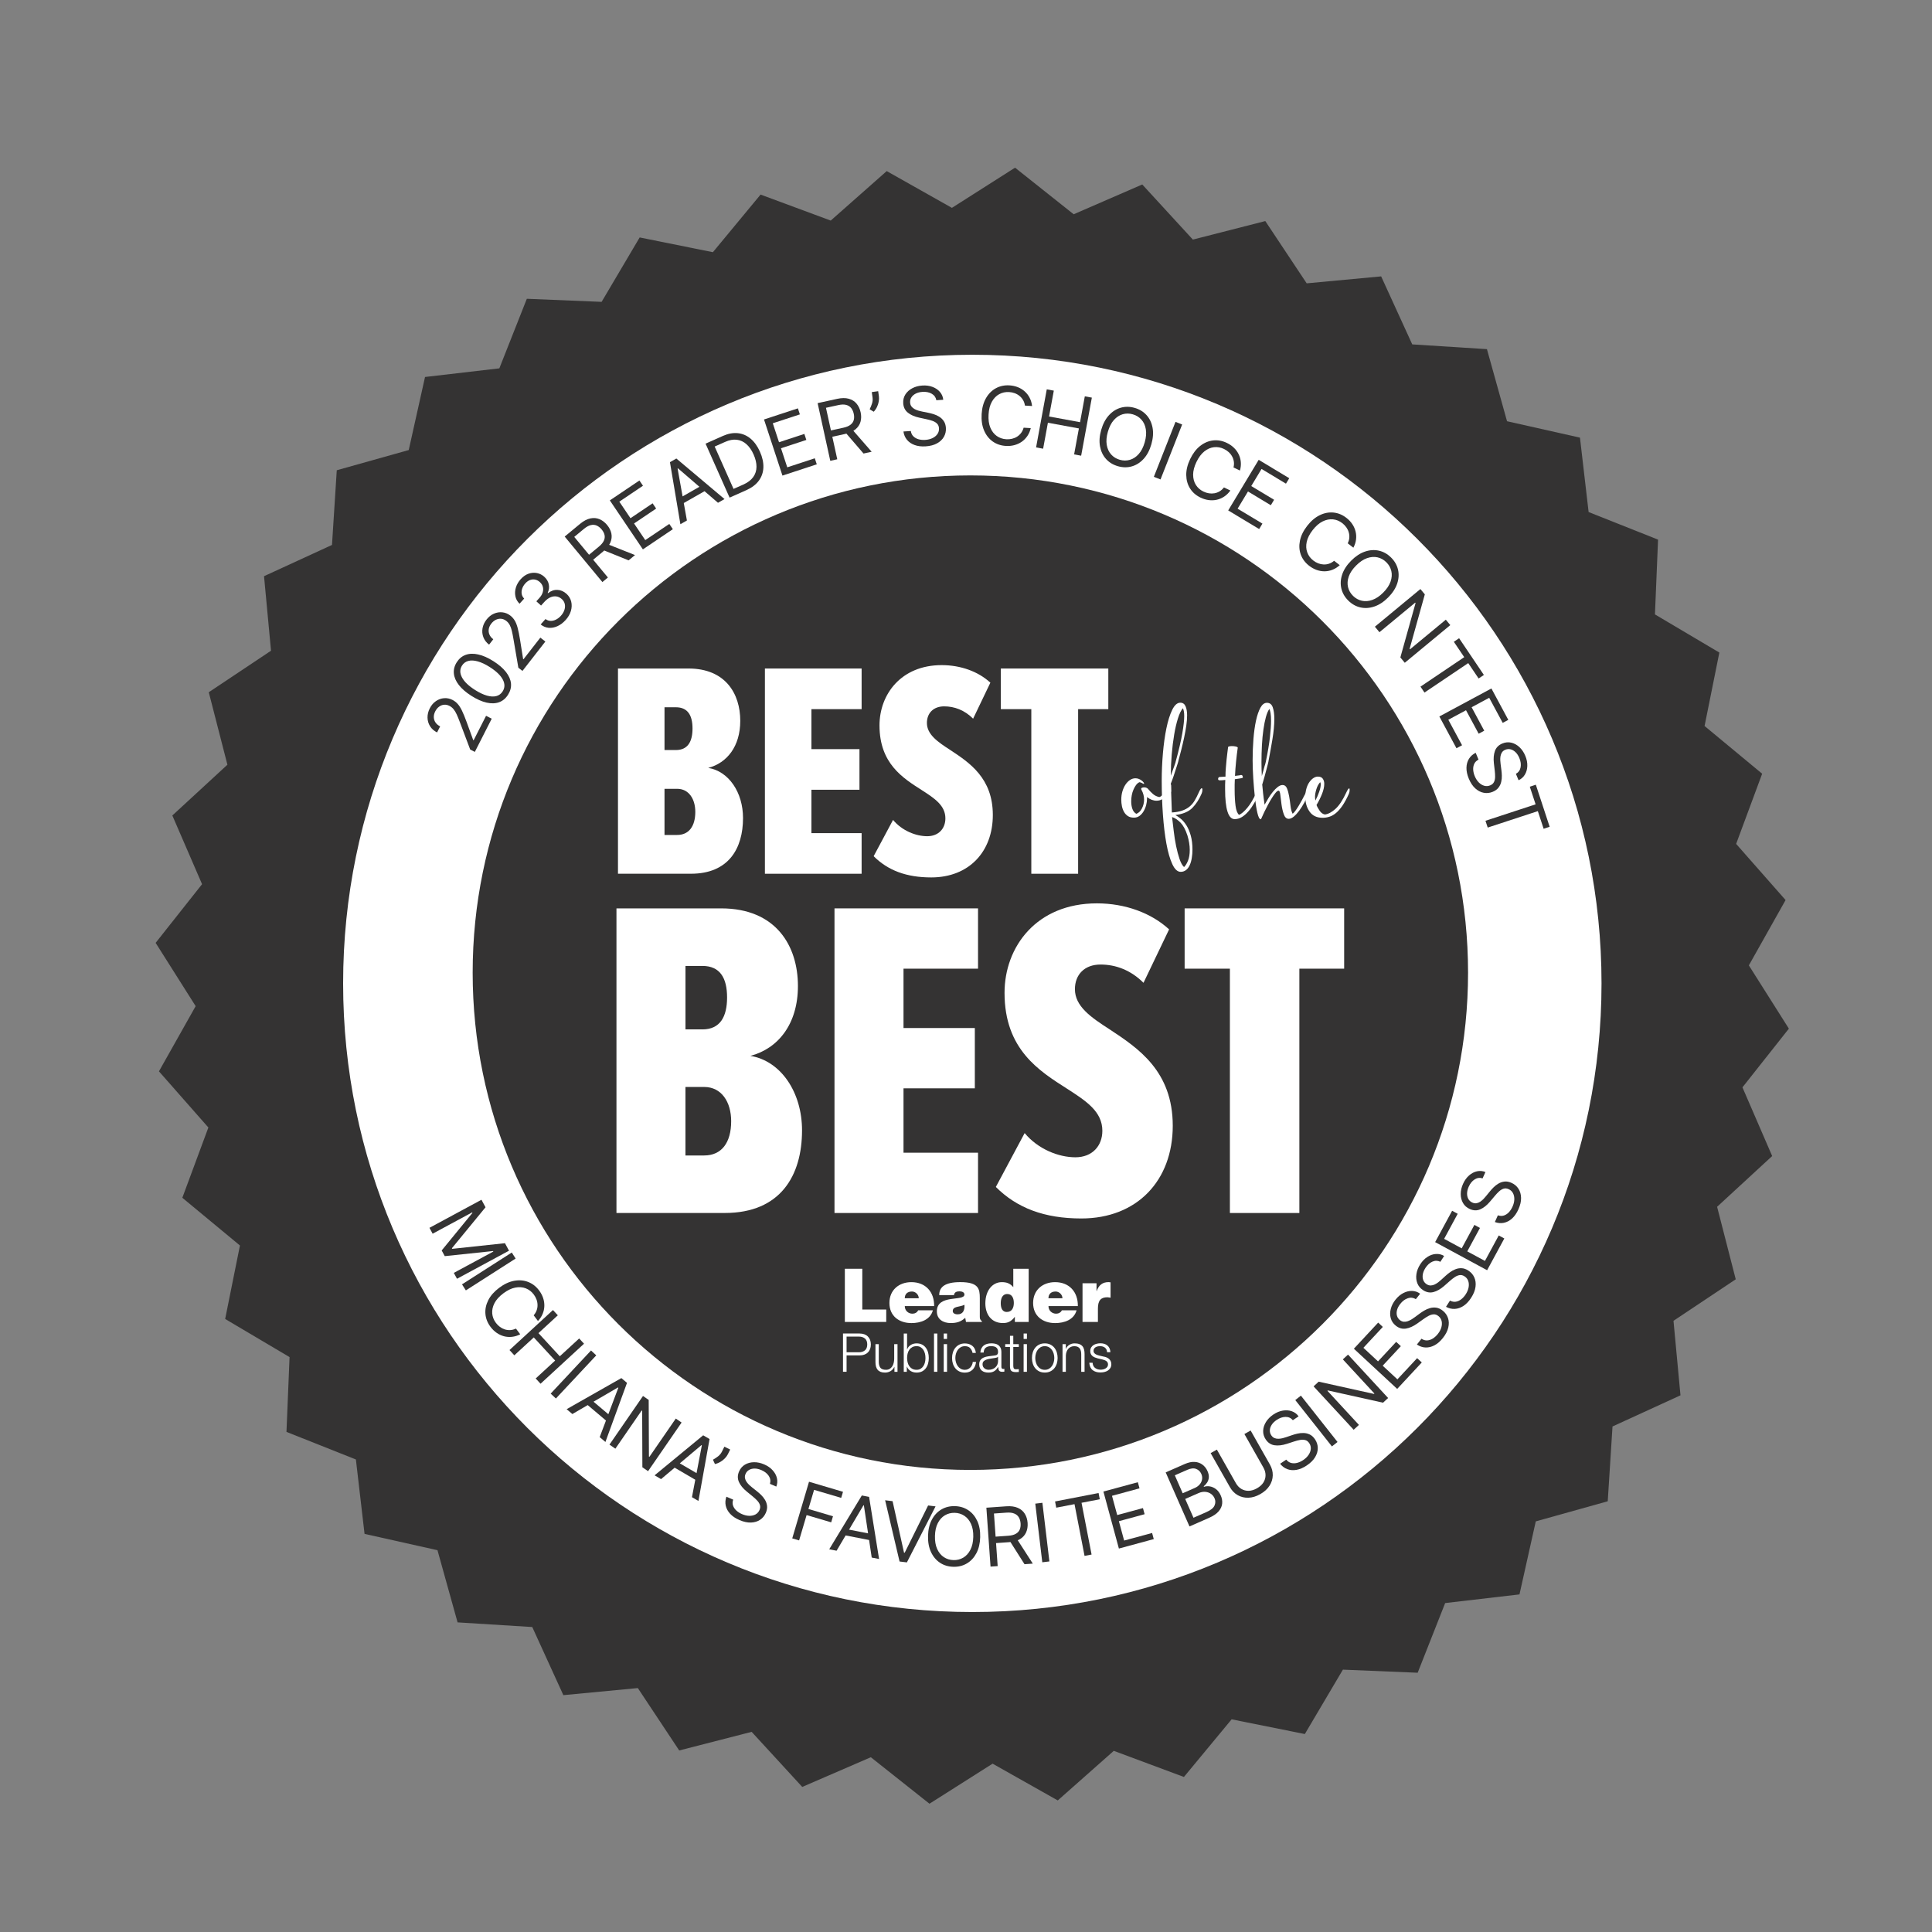 <svg width="177" height="177" viewBox="0 0 177 177" fill="none" xmlns="http://www.w3.org/2000/svg">
<rect x="0" y="0" width="177" height="177" fill="#808080" stroke="none"/>
<g clip-path="url(#clip0_1_18)">
<path d="M153.957 127.833L147.73 130.686L147.293 137.539L140.7 139.38L139.207 146.072L132.399 146.864L129.88 153.248L123.03 152.964L119.542 158.864L112.835 157.516L108.465 162.796L102.039 160.403L96.907 164.946L90.937 161.578L85.153 165.248L79.781 160.989L73.498 163.709L68.862 158.663L62.226 160.369L58.434 154.652L51.612 155.301L48.763 149.06L41.921 148.634L40.079 142.021L33.398 140.527L32.605 133.71L26.245 131.183L26.528 124.33L20.628 120.837L21.982 114.106L16.704 109.734L19.09 103.296L14.562 98.151L17.925 92.178L14.258 86.38L18.512 81.004L15.789 74.71L20.834 70.059L19.127 63.42L24.829 59.615L24.189 52.788L30.416 49.924L30.853 43.082L37.446 41.231L38.939 34.538L45.747 33.746L48.266 27.373L55.116 27.655L58.604 21.753L65.311 23.105L69.68 17.826L76.107 20.208L81.237 15.675L87.209 19.043L92.993 15.362L98.365 19.63L104.648 16.901L109.284 21.95L115.92 20.253L119.712 25.958L126.534 25.321L129.383 31.551L136.225 31.987L138.067 38.592L144.748 40.094L145.541 46.911L151.903 49.438L151.618 56.289L157.518 59.784L156.164 66.513L161.44 70.885L159.056 77.314L163.586 82.459L160.221 88.443L163.888 94.239L159.634 99.617L162.357 105.911L157.312 110.56L159.019 117.201L153.317 121.006L153.957 127.833Z" fill="#343333"/>
<mask id="mask0_1_18" style="mask-type:luminance" maskUnits="userSpaceOnUse" x="0" y="0" width="177" height="177">
<path d="M177 0H0V177H177V0Z" fill="white"/>
</mask>
<g mask="url(#mask0_1_18)">
<path d="M149.945 90.309C149.945 106.436 143.538 121.912 132.123 133.319C120.699 144.724 105.218 151.134 89.077 151.134C72.936 151.134 57.447 144.724 46.03 133.319C34.608 121.914 28.199 106.436 28.199 90.309C28.199 56.717 55.453 29.49 89.075 29.49C122.698 29.49 149.943 56.719 149.943 90.309" fill="#343333"/>
<path d="M89.079 147.686C120.915 147.686 146.723 121.901 146.723 90.093C146.723 58.286 120.915 32.501 89.079 32.501C57.243 32.501 31.435 58.286 31.435 90.093C31.435 121.901 57.243 147.686 89.079 147.686Z" fill="white"/>
<path d="M88.9 134.667C114.082 134.667 134.496 114.271 134.496 89.111C134.496 63.951 114.082 43.555 88.9 43.555C63.717 43.555 43.303 63.951 43.303 89.111C43.303 114.271 63.717 134.667 88.9 134.667Z" fill="#343333"/>
</g>
<path d="M43.502 68.885L43.077 68.669L42.143 66.191C42.034 65.901 41.935 65.657 41.845 65.459C41.755 65.261 41.657 65.099 41.553 64.973C41.448 64.844 41.322 64.743 41.174 64.668C41.005 64.582 40.837 64.548 40.671 64.566C40.506 64.583 40.355 64.644 40.216 64.75C40.077 64.855 39.964 64.995 39.875 65.169C39.781 65.355 39.737 65.536 39.743 65.713C39.749 65.888 39.802 66.048 39.9 66.193C39.999 66.336 40.141 66.454 40.324 66.548L40.042 67.103C39.759 66.96 39.544 66.769 39.396 66.53C39.249 66.291 39.173 66.029 39.167 65.744C39.163 65.457 39.232 65.173 39.375 64.892C39.519 64.609 39.706 64.389 39.937 64.232C40.167 64.074 40.415 63.985 40.681 63.964C40.947 63.943 41.204 63.995 41.452 64.121C41.63 64.212 41.787 64.332 41.924 64.483C42.06 64.631 42.192 64.836 42.32 65.098C42.446 65.358 42.588 65.702 42.744 66.129L43.353 67.802L43.391 67.821L44.531 65.579L45.05 65.842L43.502 68.885Z" fill="#343333"/>
<path d="M46.542 63.651C46.329 63.987 46.055 64.215 45.722 64.335C45.387 64.455 45.005 64.466 44.576 64.369C44.146 64.271 43.682 64.064 43.185 63.749C42.691 63.435 42.309 63.105 42.038 62.758C41.768 62.409 41.615 62.058 41.581 61.704C41.546 61.349 41.634 61.004 41.846 60.671C42.058 60.338 42.332 60.112 42.668 59.994C43.004 59.873 43.387 59.862 43.818 59.96C44.248 60.055 44.709 60.26 45.204 60.573C45.701 60.889 46.085 61.22 46.357 61.568C46.627 61.915 46.779 62.265 46.814 62.618C46.846 62.971 46.756 63.315 46.542 63.651ZM46.051 63.339C46.263 63.006 46.267 62.646 46.062 62.257C45.858 61.869 45.459 61.486 44.863 61.108C44.468 60.857 44.103 60.686 43.771 60.594C43.44 60.501 43.152 60.486 42.906 60.552C42.661 60.615 42.468 60.757 42.328 60.977C42.118 61.307 42.117 61.668 42.325 62.061C42.531 62.453 42.931 62.837 43.525 63.214C43.921 63.465 44.284 63.636 44.613 63.729C44.943 63.821 45.23 63.835 45.473 63.771C45.718 63.705 45.91 63.561 46.051 63.339Z" fill="#343333"/>
<path d="M47.865 61.466L47.489 61.174L47.043 58.564C46.991 58.258 46.94 57.999 46.89 57.788C46.839 57.576 46.774 57.399 46.696 57.255C46.617 57.109 46.513 56.986 46.382 56.884C46.231 56.767 46.073 56.702 45.907 56.689C45.742 56.674 45.581 56.706 45.425 56.783C45.269 56.86 45.131 56.976 45.011 57.13C44.883 57.294 44.805 57.464 44.778 57.639C44.751 57.812 44.772 57.978 44.841 58.139C44.911 58.299 45.027 58.442 45.19 58.568L44.807 59.06C44.556 58.866 44.381 58.637 44.282 58.374C44.183 58.112 44.158 57.84 44.207 57.559C44.257 57.277 44.379 57.011 44.573 56.763C44.768 56.513 44.993 56.332 45.25 56.221C45.506 56.11 45.767 56.069 46.031 56.099C46.296 56.129 46.539 56.229 46.759 56.4C46.916 56.523 47.047 56.671 47.153 56.844C47.259 57.016 47.349 57.242 47.424 57.524C47.499 57.803 47.573 58.168 47.645 58.617L47.925 60.374L47.958 60.4L49.504 58.416L49.963 58.773L47.865 61.466Z" fill="#343333"/>
<path d="M51.825 56.797C51.591 57.056 51.338 57.247 51.066 57.37C50.795 57.491 50.527 57.54 50.261 57.516C49.995 57.49 49.752 57.387 49.532 57.208L49.978 56.713C50.117 56.82 50.269 56.876 50.434 56.882C50.598 56.888 50.763 56.85 50.928 56.769C51.094 56.688 51.246 56.57 51.386 56.416C51.541 56.243 51.649 56.063 51.709 55.875C51.77 55.688 51.78 55.508 51.741 55.335C51.702 55.162 51.612 55.012 51.471 54.885C51.323 54.752 51.16 54.671 50.981 54.643C50.801 54.614 50.615 54.641 50.423 54.724C50.232 54.808 50.044 54.952 49.86 55.156L49.569 55.477L49.137 55.088L49.428 54.767C49.572 54.607 49.669 54.441 49.72 54.269C49.772 54.095 49.777 53.927 49.733 53.765C49.691 53.601 49.599 53.456 49.458 53.328C49.322 53.206 49.176 53.129 49.021 53.099C48.866 53.068 48.711 53.082 48.555 53.141C48.401 53.199 48.257 53.302 48.124 53.45C47.998 53.589 47.906 53.742 47.846 53.911C47.786 54.078 47.769 54.243 47.795 54.406C47.82 54.568 47.896 54.712 48.023 54.839L47.599 55.31C47.395 55.113 47.267 54.883 47.217 54.621C47.164 54.358 47.18 54.09 47.265 53.818C47.35 53.544 47.498 53.292 47.706 53.06C47.931 52.812 48.173 52.644 48.435 52.556C48.695 52.468 48.95 52.45 49.2 52.502C49.449 52.554 49.669 52.665 49.859 52.836C50.086 53.04 50.225 53.274 50.277 53.537C50.331 53.798 50.297 54.058 50.176 54.316L50.207 54.344C50.478 54.129 50.765 54.028 51.068 54.042C51.369 54.055 51.647 54.176 51.903 54.406C52.121 54.603 52.264 54.84 52.331 55.115C52.397 55.389 52.388 55.672 52.304 55.966C52.219 56.26 52.059 56.537 51.825 56.797Z" fill="#343333"/>
<path d="M55.188 53.325L51.734 49.158L53.143 47.992C53.469 47.723 53.782 47.557 54.084 47.495C54.384 47.432 54.664 47.455 54.924 47.565C55.184 47.674 55.416 47.852 55.62 48.097C55.823 48.343 55.953 48.602 56.01 48.875C56.067 49.148 56.037 49.425 55.919 49.705C55.8 49.984 55.579 50.258 55.256 50.525L54.115 51.468L53.738 51.013L54.862 50.083C55.084 49.898 55.237 49.718 55.319 49.54C55.402 49.361 55.424 49.187 55.386 49.017C55.349 48.845 55.261 48.675 55.123 48.508C54.984 48.342 54.832 48.222 54.666 48.149C54.5 48.075 54.321 48.062 54.127 48.107C53.933 48.152 53.723 48.267 53.498 48.453L52.61 49.188L55.693 52.907L55.188 53.325ZM55.599 49.829L58.177 50.852L57.591 51.337L55.029 50.301L55.599 49.829Z" fill="#343333"/>
<path d="M58.898 50.331L55.87 45.844L58.58 44.019L58.906 44.501L56.739 45.96L57.762 47.476L59.788 46.111L60.113 46.593L58.088 47.958L59.116 49.482L61.318 47.999L61.643 48.481L58.898 50.331Z" fill="#343333"/>
<path d="M62.931 47.685L62.334 48.026L61.377 42.342L61.965 42.007L66.376 45.721L65.779 46.062L62.114 42.907L62.078 42.928L62.931 47.685ZM62.103 45.724L64.51 44.352L64.799 44.857L62.392 46.229L62.103 45.724Z" fill="#343333"/>
<path d="M68.367 44.91L66.84 45.589L64.64 40.645L66.234 39.936C66.714 39.723 67.169 39.64 67.599 39.686C68.028 39.731 68.415 39.897 68.761 40.184C69.106 40.471 69.393 40.87 69.621 41.381C69.85 41.896 69.955 42.38 69.937 42.834C69.918 43.285 69.778 43.689 69.515 44.044C69.252 44.398 68.869 44.687 68.367 44.91ZM67.203 44.791L68.092 44.396C68.501 44.215 68.805 43.985 69.004 43.708C69.203 43.431 69.303 43.117 69.306 42.767C69.308 42.417 69.22 42.041 69.041 41.639C68.863 41.24 68.645 40.925 68.386 40.695C68.127 40.463 67.833 40.328 67.505 40.288C67.176 40.248 66.819 40.313 66.432 40.485L65.475 40.91L67.203 44.791Z" fill="#343333"/>
<path d="M71.684 43.571L69.994 38.43L73.099 37.411L73.281 37.964L70.799 38.778L71.37 40.515L73.691 39.753L73.872 40.305L71.551 41.067L72.125 42.814L74.647 41.986L74.829 42.539L71.684 43.571Z" fill="#343333"/>
<path d="M76.066 42.218L74.906 36.933L76.693 36.541C77.106 36.451 77.461 36.447 77.757 36.53C78.053 36.611 78.291 36.76 78.472 36.976C78.653 37.193 78.778 37.457 78.846 37.768C78.915 38.079 78.911 38.369 78.837 38.638C78.762 38.907 78.608 39.139 78.375 39.334C78.142 39.528 77.82 39.67 77.41 39.76L75.964 40.076L75.837 39.498L77.263 39.186C77.545 39.124 77.763 39.033 77.917 38.913C78.073 38.792 78.173 38.648 78.217 38.479C78.263 38.309 78.262 38.118 78.216 37.906C78.169 37.694 78.089 37.518 77.975 37.377C77.861 37.236 77.708 37.142 77.515 37.094C77.322 37.044 77.083 37.051 76.797 37.114L75.671 37.36L76.706 42.077L76.066 42.218ZM78.034 39.298L79.857 41.387L79.113 41.55L77.311 39.457L78.034 39.298Z" fill="#343333"/>
<path d="M80.454 35.838L80.521 36.309C80.541 36.452 80.536 36.608 80.507 36.778C80.479 36.946 80.426 37.112 80.348 37.278C80.271 37.442 80.171 37.589 80.047 37.721L79.674 37.496C79.761 37.323 79.833 37.147 79.89 36.966C79.948 36.784 79.963 36.596 79.936 36.402L79.868 35.921L80.454 35.838Z" fill="#343333"/>
<path d="M85.783 36.667C85.734 36.402 85.592 36.203 85.357 36.07C85.123 35.937 84.841 35.881 84.514 35.902C84.275 35.918 84.068 35.97 83.894 36.059C83.721 36.148 83.589 36.263 83.498 36.405C83.408 36.547 83.369 36.704 83.38 36.876C83.389 37.02 83.432 37.142 83.507 37.241C83.584 37.338 83.679 37.418 83.793 37.479C83.906 37.539 84.024 37.587 84.147 37.623C84.269 37.657 84.381 37.685 84.483 37.705L85.042 37.816C85.185 37.844 85.345 37.885 85.521 37.939C85.7 37.992 85.872 38.071 86.037 38.173C86.205 38.273 86.346 38.407 86.461 38.574C86.576 38.741 86.642 38.952 86.658 39.205C86.677 39.496 86.618 39.765 86.48 40.01C86.344 40.256 86.135 40.457 85.852 40.615C85.571 40.773 85.222 40.865 84.807 40.892C84.42 40.917 84.081 40.877 83.79 40.77C83.5 40.664 83.267 40.504 83.091 40.291C82.916 40.079 82.809 39.825 82.769 39.531L83.444 39.487C83.475 39.69 83.554 39.855 83.683 39.98C83.813 40.104 83.972 40.193 84.161 40.246C84.352 40.297 84.554 40.316 84.769 40.301C85.019 40.285 85.24 40.23 85.434 40.136C85.627 40.041 85.777 39.917 85.884 39.763C85.99 39.608 86.037 39.432 86.024 39.235C86.013 39.056 85.953 38.913 85.845 38.807C85.738 38.701 85.6 38.618 85.432 38.559C85.264 38.499 85.083 38.449 84.889 38.409L84.212 38.262C83.782 38.168 83.437 38.017 83.176 37.808C82.915 37.599 82.772 37.313 82.749 36.949C82.729 36.647 82.794 36.378 82.943 36.142C83.093 35.904 83.303 35.714 83.573 35.572C83.845 35.427 84.153 35.343 84.498 35.321C84.846 35.298 85.16 35.34 85.439 35.448C85.718 35.553 85.943 35.708 86.115 35.912C86.29 36.116 86.39 36.354 86.416 36.626L85.783 36.667Z" fill="#343333"/>
<path d="M94.554 37.197L93.9 37.158C93.872 36.967 93.814 36.798 93.726 36.65C93.639 36.502 93.53 36.375 93.399 36.27C93.269 36.164 93.123 36.081 92.961 36.022C92.798 35.963 92.627 35.928 92.448 35.918C92.12 35.898 91.819 35.963 91.543 36.113C91.27 36.262 91.045 36.493 90.869 36.806C90.695 37.118 90.594 37.508 90.567 37.976C90.539 38.444 90.593 38.843 90.728 39.174C90.866 39.505 91.062 39.761 91.316 39.942C91.572 40.123 91.863 40.223 92.191 40.242C92.37 40.253 92.544 40.239 92.712 40.199C92.881 40.16 93.035 40.096 93.177 40.007C93.32 39.917 93.443 39.803 93.547 39.667C93.652 39.528 93.73 39.367 93.779 39.183L94.434 39.222C94.368 39.495 94.264 39.737 94.121 39.947C93.977 40.157 93.805 40.333 93.602 40.474C93.399 40.614 93.175 40.716 92.929 40.781C92.685 40.846 92.427 40.87 92.154 40.854C91.693 40.827 91.29 40.69 90.944 40.444C90.599 40.197 90.335 39.861 90.154 39.434C89.973 39.006 89.899 38.508 89.933 37.938C89.967 37.369 90.099 36.883 90.33 36.48C90.56 36.077 90.862 35.774 91.234 35.57C91.606 35.367 92.023 35.278 92.484 35.306C92.757 35.322 93.01 35.377 93.245 35.47C93.481 35.563 93.692 35.692 93.876 35.857C94.061 36.02 94.212 36.214 94.329 36.44C94.447 36.663 94.522 36.916 94.554 37.197Z" fill="#343333"/>
<path d="M94.921 40.99L95.9 35.669L96.545 35.788L96.109 38.157L98.949 38.679L99.385 36.309L100.03 36.428L99.05 41.749L98.405 41.63L98.843 39.251L96.004 38.729L95.566 41.109L94.921 40.99Z" fill="#343333"/>
<path d="M105.483 40.697C105.326 41.246 105.091 41.692 104.778 42.035C104.465 42.378 104.105 42.608 103.697 42.726C103.29 42.844 102.864 42.839 102.42 42.712C101.976 42.585 101.612 42.364 101.328 42.048C101.044 41.733 100.861 41.347 100.777 40.891C100.693 40.434 100.73 39.932 100.887 39.383C101.044 38.835 101.279 38.389 101.592 38.046C101.904 37.703 102.265 37.473 102.672 37.355C103.08 37.237 103.506 37.241 103.95 37.368C104.394 37.495 104.758 37.717 105.042 38.032C105.325 38.348 105.509 38.734 105.593 39.19C105.677 39.646 105.64 40.149 105.483 40.697ZM104.873 40.523C105.002 40.072 105.035 39.671 104.973 39.318C104.913 38.965 104.778 38.673 104.567 38.441C104.359 38.209 104.097 38.048 103.781 37.958C103.466 37.867 103.158 37.865 102.856 37.951C102.557 38.038 102.287 38.215 102.047 38.481C101.809 38.748 101.626 39.107 101.497 39.558C101.368 40.008 101.334 40.41 101.394 40.762C101.456 41.115 101.591 41.407 101.8 41.639C102.01 41.872 102.273 42.033 102.588 42.123C102.904 42.213 103.211 42.215 103.511 42.129C103.812 42.042 104.082 41.866 104.32 41.599C104.56 41.332 104.744 40.973 104.873 40.523Z" fill="#343333"/>
<path d="M108.303 38.889L106.32 43.924L105.71 43.684L107.693 38.65L108.303 38.889Z" fill="#343333"/>
<path d="M113.598 43.108L113.007 42.825C113.053 42.639 113.064 42.46 113.038 42.29C113.014 42.12 112.961 41.962 112.878 41.815C112.799 41.667 112.695 41.536 112.566 41.42C112.438 41.304 112.293 41.207 112.131 41.13C111.835 40.988 111.532 40.935 111.22 40.969C110.91 41.004 110.614 41.133 110.334 41.356C110.054 41.58 109.814 41.904 109.611 42.326C109.409 42.749 109.308 43.139 109.308 43.496C109.311 43.855 109.395 44.166 109.562 44.429C109.731 44.693 109.963 44.896 110.259 45.037C110.421 45.115 110.587 45.167 110.758 45.194C110.929 45.221 111.096 45.22 111.261 45.191C111.427 45.162 111.584 45.103 111.732 45.016C111.882 44.927 112.014 44.807 112.13 44.656L112.722 44.938C112.558 45.166 112.37 45.351 112.158 45.492C111.946 45.632 111.719 45.73 111.478 45.785C111.237 45.837 110.991 45.848 110.739 45.815C110.489 45.783 110.24 45.708 109.994 45.59C109.577 45.391 109.255 45.112 109.028 44.754C108.802 44.395 108.685 43.984 108.678 43.52C108.672 43.056 108.792 42.567 109.039 42.052C109.285 41.538 109.591 41.137 109.957 40.851C110.323 40.565 110.717 40.398 111.138 40.35C111.56 40.302 111.979 40.377 112.396 40.577C112.642 40.694 112.857 40.841 113.038 41.016C113.222 41.191 113.368 41.39 113.477 41.612C113.586 41.832 113.653 42.069 113.676 42.322C113.7 42.574 113.674 42.836 113.598 43.108Z" fill="#343333"/>
<path d="M112.522 46.763L115.315 42.127L118.115 43.812L117.814 44.31L115.576 42.963L114.633 44.529L116.726 45.788L116.426 46.286L114.333 45.027L113.383 46.603L115.658 47.971L115.358 48.469L112.522 46.763Z" fill="#343333"/>
<path d="M123.989 50.177L123.472 49.775C123.557 49.602 123.606 49.43 123.617 49.258C123.629 49.087 123.611 48.921 123.562 48.76C123.516 48.599 123.442 48.448 123.342 48.308C123.241 48.167 123.12 48.041 122.978 47.931C122.72 47.73 122.434 47.613 122.123 47.58C121.812 47.549 121.496 47.612 121.174 47.77C120.853 47.929 120.549 48.193 120.261 48.563C119.973 48.933 119.791 49.292 119.715 49.642C119.641 49.992 119.657 50.314 119.764 50.607C119.872 50.901 120.056 51.149 120.315 51.35C120.456 51.46 120.608 51.547 120.769 51.61C120.93 51.672 121.094 51.707 121.261 51.714C121.43 51.721 121.596 51.697 121.759 51.643C121.924 51.588 122.079 51.499 122.225 51.376L122.742 51.778C122.533 51.966 122.31 52.106 122.073 52.199C121.836 52.291 121.593 52.338 121.346 52.34C121.1 52.34 120.857 52.298 120.618 52.212C120.38 52.127 120.153 52.001 119.938 51.834C119.573 51.55 119.319 51.209 119.173 50.81C119.028 50.412 119.002 49.985 119.095 49.531C119.188 49.076 119.41 48.624 119.76 48.173C120.111 47.723 120.496 47.397 120.914 47.196C121.332 46.995 121.753 46.915 122.175 46.958C122.597 47.001 122.991 47.164 123.355 47.448C123.571 47.615 123.749 47.804 123.889 48.014C124.031 48.224 124.131 48.45 124.19 48.69C124.25 48.928 124.264 49.174 124.233 49.426C124.203 49.677 124.122 49.927 123.989 50.177Z" fill="#343333"/>
<path d="M127.179 54.732C126.777 55.137 126.356 55.414 125.916 55.564C125.477 55.714 125.05 55.742 124.636 55.649C124.222 55.556 123.851 55.347 123.523 55.022C123.195 54.697 122.983 54.328 122.887 53.914C122.791 53.501 122.816 53.075 122.963 52.635C123.109 52.194 123.384 51.772 123.786 51.367C124.189 50.962 124.61 50.684 125.049 50.535C125.488 50.385 125.915 50.357 126.329 50.45C126.744 50.543 127.115 50.752 127.442 51.077C127.77 51.402 127.982 51.771 128.078 52.184C128.175 52.597 128.149 53.024 128.003 53.464C127.856 53.904 127.581 54.327 127.179 54.732ZM126.729 54.285C127.059 53.953 127.282 53.617 127.398 53.278C127.515 52.94 127.538 52.618 127.466 52.314C127.395 52.01 127.243 51.743 127.01 51.512C126.778 51.281 126.508 51.131 126.203 51.061C125.898 50.992 125.577 51.017 125.238 51.136C124.901 51.255 124.567 51.481 124.237 51.814C123.906 52.146 123.683 52.481 123.565 52.819C123.449 53.158 123.427 53.48 123.498 53.783C123.57 54.088 123.722 54.356 123.955 54.587C124.188 54.818 124.456 54.967 124.761 55.036C125.066 55.106 125.388 55.081 125.725 54.961C126.064 54.843 126.398 54.618 126.729 54.285Z" fill="#343333"/>
<path d="M132.869 57.269L128.699 60.72L128.294 60.231L129.686 55.251L129.653 55.211L126.378 57.92L125.96 57.416L130.13 53.965L130.535 54.453L129.141 59.448L129.175 59.489L132.458 56.772L132.869 57.269Z" fill="#343333"/>
<path d="M133.193 58.796L133.676 58.471L135.946 61.835L135.464 62.16L134.512 60.75L130.504 63.449L130.138 62.906L134.145 60.206L133.193 58.796Z" fill="#343333"/>
<path d="M131.866 65.639L136.635 63.075L138.183 65.951L137.671 66.226L136.433 63.928L134.822 64.794L135.979 66.944L135.467 67.219L134.309 65.069L132.689 65.94L133.947 68.276L133.434 68.551L131.866 65.639Z" fill="#343333"/>
<path d="M138.88 70.895C139.115 70.763 139.258 70.565 139.308 70.3C139.359 70.035 139.321 69.751 139.196 69.449C139.104 69.227 138.988 69.049 138.847 68.912C138.707 68.778 138.555 68.69 138.392 68.649C138.228 68.61 138.067 68.624 137.907 68.69C137.774 68.745 137.672 68.824 137.603 68.927C137.535 69.032 137.491 69.147 137.469 69.275C137.449 69.401 137.441 69.528 137.447 69.656C137.453 69.782 137.464 69.897 137.478 70L137.552 70.564C137.572 70.709 137.585 70.873 137.59 71.057C137.597 71.243 137.579 71.431 137.535 71.621C137.494 71.811 137.413 71.988 137.291 72.151C137.17 72.314 136.992 72.443 136.758 72.541C136.487 72.653 136.214 72.683 135.937 72.632C135.66 72.582 135.402 72.449 135.161 72.232C134.921 72.017 134.722 71.718 134.562 71.334C134.414 70.976 134.343 70.642 134.35 70.332C134.357 70.024 134.434 69.752 134.578 69.517C134.724 69.283 134.929 69.1 135.194 68.967L135.454 69.592C135.272 69.686 135.142 69.814 135.064 69.976C134.988 70.139 134.956 70.318 134.966 70.514C134.979 70.711 135.027 70.909 135.109 71.107C135.205 71.338 135.329 71.53 135.48 71.683C135.633 71.835 135.799 71.937 135.979 71.988C136.16 72.039 136.342 72.026 136.524 71.951C136.69 71.882 136.806 71.78 136.872 71.644C136.938 71.508 136.972 71.351 136.974 71.172C136.977 70.994 136.966 70.807 136.942 70.611L136.862 69.923C136.813 69.486 136.845 69.111 136.959 68.797C137.072 68.483 137.298 68.256 137.635 68.116C137.915 68 138.191 67.975 138.462 68.04C138.736 68.105 138.983 68.243 139.206 68.452C139.43 68.662 139.609 68.927 139.741 69.246C139.875 69.568 139.936 69.878 139.924 70.176C139.914 70.474 139.84 70.737 139.702 70.966C139.565 71.196 139.372 71.368 139.123 71.481L138.88 70.895Z" fill="#343333"/>
<path d="M140.152 72.073L140.705 71.891L141.972 75.746L141.42 75.928L140.888 74.311L136.296 75.818L136.091 75.196L140.684 73.689L140.152 72.073Z" fill="#343333"/>
<path d="M44.11 109.916L44.481 110.604L41.401 114.356L41.431 114.412L46.261 113.895L46.633 114.583L41.868 117.154L41.576 116.615L45.196 114.662L45.171 114.615L40.747 115.081L40.465 114.56L43.282 111.119L43.256 111.073L39.636 113.026L39.345 112.487L44.11 109.916Z" fill="#343333"/>
<path d="M47.24 115.301L42.68 118.219L42.326 117.667L46.886 114.749L47.24 115.301Z" fill="#343333"/>
<path d="M49.286 121.024L48.892 120.5C49.019 120.356 49.111 120.203 49.167 120.039C49.224 119.878 49.25 119.713 49.245 119.545C49.242 119.377 49.211 119.212 49.151 119.05C49.091 118.888 49.007 118.736 48.899 118.592C48.702 118.33 48.457 118.143 48.165 118.029C47.873 117.918 47.552 117.896 47.2 117.964C46.848 118.034 46.486 118.209 46.111 118.491C45.736 118.772 45.466 119.072 45.301 119.389C45.138 119.708 45.069 120.023 45.095 120.334C45.123 120.646 45.235 120.933 45.432 121.195C45.54 121.338 45.663 121.461 45.802 121.564C45.941 121.667 46.09 121.743 46.249 121.794C46.411 121.844 46.577 121.865 46.749 121.855C46.922 121.846 47.096 121.8 47.268 121.719L47.662 122.243C47.411 122.37 47.159 122.446 46.906 122.473C46.653 122.5 46.407 122.483 46.168 122.42C45.93 122.356 45.707 122.251 45.499 122.106C45.291 121.962 45.105 121.781 44.941 121.563C44.664 121.194 44.507 120.798 44.472 120.375C44.436 119.953 44.523 119.534 44.731 119.12C44.94 118.705 45.273 118.327 45.729 117.984C46.186 117.641 46.642 117.427 47.099 117.342C47.556 117.257 47.982 117.291 48.378 117.443C48.775 117.595 49.112 117.855 49.389 118.224C49.553 118.442 49.676 118.671 49.756 118.91C49.838 119.15 49.876 119.394 49.87 119.641C49.865 119.887 49.814 120.127 49.718 120.363C49.623 120.597 49.479 120.818 49.286 121.024Z" fill="#343333"/>
<path d="M46.677 123.685L50.66 120.019L51.104 120.501L49.331 122.134L51.287 124.255L53.061 122.623L53.505 123.105L49.522 126.771L49.078 126.289L50.859 124.649L48.903 122.527L47.121 124.167L46.677 123.685Z" fill="#343333"/>
<path d="M54.626 124.17L50.929 128.123L50.45 127.676L54.147 123.723L54.626 124.17Z" fill="#343333"/>
<path d="M52.437 129.547L51.912 129.103L56.926 126.254L57.443 126.691L55.466 132.105L54.941 131.662L56.648 127.14L56.615 127.112L52.437 129.547ZM53.996 128.096L56.112 129.884L55.737 130.328L53.621 128.54L53.996 128.096Z" fill="#343333"/>
<path d="M62.444 130.326L59.373 134.782L58.851 134.423L58.832 129.252L58.788 129.222L56.377 132.721L55.837 132.349L58.908 127.893L59.43 128.253L59.452 133.438L59.496 133.468L61.913 129.961L62.444 130.326Z" fill="#343333"/>
<path d="M60.564 135.509L59.971 135.162L64.421 131.495L65.006 131.837L63.987 137.51L63.394 137.163L64.299 132.416L64.263 132.394L60.564 135.509ZM61.851 133.813L64.243 135.211L63.949 135.713L61.557 134.314L61.851 133.813Z" fill="#343333"/>
<path d="M66.895 132.799L66.685 133.226C66.621 133.356 66.529 133.482 66.41 133.606C66.292 133.729 66.155 133.837 65.997 133.93C65.842 134.023 65.676 134.089 65.499 134.128L65.317 133.732C65.486 133.639 65.645 133.533 65.793 133.416C65.944 133.297 66.062 133.15 66.148 132.975L66.363 132.538L66.895 132.799Z" fill="#343333"/>
<path d="M70.538 135.942C70.615 135.683 70.58 135.442 70.431 135.216C70.283 134.991 70.058 134.814 69.757 134.684C69.537 134.589 69.329 134.541 69.133 134.541C68.939 134.542 68.769 134.584 68.623 134.669C68.478 134.754 68.372 134.876 68.303 135.035C68.246 135.167 68.228 135.295 68.25 135.417C68.274 135.539 68.323 135.653 68.396 135.759C68.47 135.864 68.553 135.961 68.645 136.048C68.739 136.135 68.826 136.21 68.908 136.274L69.354 136.628C69.469 136.718 69.593 136.827 69.725 136.955C69.86 137.084 69.977 137.232 70.078 137.398C70.181 137.563 70.246 137.747 70.272 137.948C70.299 138.149 70.261 138.366 70.161 138.599C70.045 138.868 69.869 139.08 69.635 139.236C69.402 139.392 69.124 139.476 68.8 139.488C68.478 139.5 68.126 139.424 67.744 139.259C67.388 139.106 67.104 138.915 66.893 138.688C66.684 138.461 66.549 138.213 66.489 137.944C66.431 137.675 66.451 137.4 66.549 137.12L67.17 137.389C67.105 137.583 67.101 137.766 67.158 137.936C67.217 138.105 67.319 138.257 67.463 138.39C67.609 138.522 67.781 138.631 67.978 138.716C68.208 138.815 68.431 138.867 68.646 138.872C68.862 138.875 69.052 138.832 69.217 138.744C69.382 138.654 69.504 138.519 69.582 138.338C69.654 138.173 69.666 138.019 69.618 137.876C69.571 137.732 69.486 137.596 69.363 137.466C69.241 137.337 69.102 137.21 68.949 137.086L68.412 136.647C68.072 136.368 67.834 136.076 67.697 135.771C67.56 135.467 67.564 135.147 67.708 134.812C67.829 134.534 68.009 134.324 68.249 134.182C68.491 134.039 68.765 133.966 69.07 133.961C69.378 133.956 69.69 134.022 70.007 134.159C70.328 134.297 70.588 134.477 70.787 134.7C70.987 134.92 71.118 135.161 71.178 135.421C71.24 135.682 71.221 135.939 71.121 136.193L70.538 135.942Z" fill="#343333"/>
<path d="M72.581 140.938L74.118 135.75L77.232 136.671L77.067 137.228L74.582 136.493L74.063 138.246L76.314 138.912L76.149 139.469L73.897 138.803L73.21 141.124L72.581 140.938Z" fill="#343333"/>
<path d="M76.644 142.069L75.969 141.938L78.956 137.007L79.621 137.136L80.537 142.827L79.862 142.696L79.145 137.916L79.104 137.908L76.644 142.069ZM77.297 140.043L80.017 140.573L79.906 141.143L77.186 140.614L77.297 140.043Z" fill="#343333"/>
<path d="M81.774 137.529L82.821 142.244L82.884 142.252L85.029 137.924L85.711 138.007L83.085 143.138L82.413 143.057L81.091 137.446L81.774 137.529Z" fill="#343333"/>
<path d="M89.8 140.824C89.786 141.394 89.67 141.884 89.453 142.295C89.236 142.705 88.945 143.018 88.58 143.234C88.215 143.45 87.802 143.553 87.34 143.541C86.878 143.529 86.47 143.406 86.117 143.172C85.763 142.937 85.488 142.609 85.293 142.189C85.097 141.768 85.007 141.272 85.021 140.702C85.036 140.131 85.151 139.641 85.368 139.231C85.585 138.82 85.876 138.507 86.241 138.291C86.606 138.075 87.02 137.973 87.481 137.984C87.943 137.996 88.351 138.119 88.705 138.354C89.058 138.588 89.333 138.916 89.529 139.337C89.724 139.757 89.815 140.253 89.8 140.824ZM89.166 140.807C89.178 140.339 89.109 139.942 88.961 139.616C88.814 139.289 88.61 139.04 88.348 138.868C88.088 138.696 87.794 138.605 87.466 138.597C87.138 138.589 86.839 138.664 86.569 138.823C86.3 138.981 86.083 139.22 85.918 139.538C85.755 139.856 85.667 140.25 85.656 140.718C85.644 141.186 85.711 141.584 85.858 141.91C86.007 142.236 86.211 142.485 86.471 142.657C86.733 142.83 87.028 142.92 87.355 142.928C87.683 142.937 87.981 142.861 88.25 142.703C88.52 142.544 88.737 142.305 88.9 141.987C89.065 141.669 89.154 141.276 89.166 140.807Z" fill="#343333"/>
<path d="M90.748 143.524L90.367 138.128L92.192 137.999C92.614 137.969 92.965 138.017 93.246 138.142C93.527 138.265 93.742 138.446 93.889 138.687C94.037 138.927 94.122 139.206 94.145 139.524C94.167 139.842 94.122 140.129 94.009 140.384C93.897 140.639 93.711 140.846 93.451 141.006C93.192 141.164 92.853 141.257 92.435 141.287L90.958 141.391L90.916 140.801L92.372 140.698C92.66 140.678 92.89 140.619 93.059 140.522C93.231 140.425 93.351 140.297 93.419 140.137C93.489 139.975 93.516 139.786 93.501 139.57C93.486 139.353 93.432 139.167 93.34 139.012C93.247 138.856 93.109 138.74 92.925 138.665C92.742 138.588 92.504 138.559 92.212 138.58L91.062 138.661L91.402 143.478L90.748 143.524ZM93.119 140.921L94.62 143.251L93.861 143.305L92.381 140.973L93.119 140.921Z" fill="#343333"/>
<path d="M95.499 137.678L96.14 143.05L95.489 143.128L94.847 137.756L95.499 137.678Z" fill="#343333"/>
<path d="M96.769 138.126L96.659 137.556L100.646 136.783L100.757 137.354L99.085 137.678L100.005 142.419L99.361 142.543L98.441 137.802L96.769 138.126Z" fill="#343333"/>
<path d="M102.507 141.87L101.089 136.648L104.244 135.793L104.396 136.354L101.875 137.038L102.354 138.802L104.712 138.163L104.864 138.724L102.506 139.363L102.988 141.137L105.55 140.443L105.702 141.004L102.507 141.87Z" fill="#343333"/>
<path d="M108.975 139.845L106.795 134.892L108.529 134.131C108.874 133.979 109.185 133.913 109.462 133.934C109.738 133.953 109.975 134.039 110.172 134.191C110.369 134.341 110.521 134.537 110.627 134.778C110.721 134.991 110.761 135.184 110.746 135.356C110.732 135.527 110.682 135.68 110.595 135.814C110.51 135.948 110.404 136.065 110.279 136.167L110.301 136.215C110.457 136.158 110.632 136.144 110.828 136.174C111.024 136.203 111.213 136.285 111.396 136.421C111.579 136.556 111.728 136.754 111.843 137.015C111.952 137.263 111.994 137.512 111.968 137.759C111.942 138.007 111.833 138.243 111.641 138.466C111.448 138.689 111.156 138.886 110.766 139.058L108.975 139.845ZM109.341 139.049L110.532 138.526C110.924 138.354 111.169 138.156 111.267 137.932C111.366 137.706 111.367 137.484 111.271 137.266C111.198 137.098 111.087 136.962 110.939 136.858C110.79 136.752 110.618 136.691 110.422 136.675C110.226 136.658 110.019 136.696 109.803 136.791L108.583 137.327L109.341 139.049ZM108.353 136.805L109.467 136.316C109.648 136.236 109.795 136.129 109.909 135.994C110.025 135.859 110.097 135.708 110.126 135.541C110.156 135.374 110.133 135.204 110.056 135.029C109.96 134.812 109.803 134.66 109.585 134.576C109.366 134.489 109.092 134.518 108.763 134.663L107.63 135.16L108.353 136.805Z" fill="#343333"/>
<path d="M114.006 131.379L114.577 131.057L116.343 134.174C116.525 134.496 116.612 134.826 116.604 135.165C116.596 135.502 116.496 135.82 116.303 136.121C116.11 136.42 115.829 136.675 115.459 136.884C115.09 137.093 114.727 137.203 114.37 137.214C114.013 137.224 113.688 137.146 113.393 136.98C113.1 136.813 112.862 136.568 112.68 136.246L110.913 133.128L111.484 132.806L113.224 135.877C113.354 136.107 113.521 136.283 113.724 136.405C113.926 136.526 114.149 136.584 114.395 136.581C114.641 136.576 114.895 136.499 115.157 136.35C115.42 136.202 115.616 136.024 115.748 135.816C115.878 135.607 115.943 135.385 115.942 135.151C115.942 134.914 115.876 134.681 115.746 134.451L114.006 131.379Z" fill="#343333"/>
<path d="M118.444 130.112C118.268 129.907 118.045 129.806 117.775 129.809C117.505 129.812 117.234 129.905 116.962 130.087C116.763 130.221 116.611 130.37 116.505 130.534C116.4 130.698 116.344 130.864 116.336 131.033C116.33 131.2 116.375 131.356 116.471 131.499C116.552 131.619 116.65 131.703 116.765 131.751C116.88 131.796 117.003 131.817 117.132 131.813C117.26 131.808 117.386 131.79 117.51 131.76C117.633 131.728 117.744 131.695 117.842 131.661L118.381 131.478C118.519 131.43 118.677 131.385 118.857 131.343C119.039 131.299 119.226 131.28 119.421 131.286C119.616 131.288 119.805 131.333 119.989 131.42C120.173 131.507 120.335 131.655 120.477 131.866C120.64 132.109 120.724 132.371 120.728 132.652C120.734 132.932 120.654 133.212 120.489 133.49C120.325 133.768 120.071 134.022 119.725 134.254C119.404 134.47 119.09 134.605 118.785 134.66C118.481 134.713 118.199 134.692 117.939 134.597C117.681 134.5 117.461 134.335 117.278 134.102L117.84 133.724C117.969 133.884 118.12 133.986 118.295 134.031C118.469 134.072 118.652 134.069 118.842 134.02C119.032 133.968 119.217 133.883 119.395 133.763C119.603 133.624 119.767 133.465 119.887 133.286C120.006 133.107 120.073 132.924 120.088 132.738C120.102 132.55 120.054 132.374 119.944 132.211C119.844 132.062 119.721 131.968 119.574 131.931C119.428 131.893 119.267 131.891 119.092 131.923C118.916 131.956 118.735 132.004 118.547 132.066L117.888 132.279C117.469 132.414 117.094 132.457 116.764 132.407C116.433 132.357 116.166 132.181 115.962 131.879C115.793 131.627 115.714 131.362 115.724 131.084C115.735 130.803 115.821 130.533 115.982 130.274C116.144 130.013 116.369 129.786 116.655 129.593C116.945 129.399 117.238 129.278 117.533 129.23C117.827 129.181 118.1 129.202 118.351 129.292C118.604 129.381 118.811 129.536 118.971 129.758L118.444 130.112Z" fill="#343333"/>
<path d="M119.182 127.861L122.538 132.107L122.023 132.513L118.667 128.267L119.182 127.861Z" fill="#343333"/>
<path d="M123.499 124.101L127.172 128.078L126.705 128.508L121.653 127.385L121.614 127.421L124.498 130.543L124.016 130.987L120.344 127.011L120.81 126.581L125.877 127.704L125.916 127.668L123.025 124.539L123.499 124.101Z" fill="#343333"/>
<path d="M128.003 127.245L124.035 123.563L126.26 121.17L126.686 121.566L124.908 123.478L126.248 124.722L127.911 122.934L128.338 123.329L126.675 125.118L128.023 126.369L129.83 124.426L130.256 124.822L128.003 127.245Z" fill="#343333"/>
<path d="M129.712 119.022C129.482 118.88 129.239 118.851 128.983 118.935C128.727 119.02 128.496 119.19 128.292 119.446C128.143 119.634 128.043 119.822 127.991 120.011C127.941 120.198 127.938 120.373 127.982 120.536C128.026 120.698 128.116 120.833 128.251 120.94C128.365 121.03 128.483 121.08 128.607 121.091C128.731 121.1 128.854 121.083 128.976 121.04C129.097 120.996 129.211 120.941 129.32 120.875C129.428 120.808 129.524 120.743 129.607 120.681L130.065 120.343C130.182 120.256 130.32 120.165 130.478 120.07C130.638 119.974 130.811 119.9 130.998 119.846C131.185 119.789 131.379 119.775 131.581 119.802C131.782 119.829 131.982 119.922 132.181 120.08C132.409 120.262 132.569 120.486 132.658 120.753C132.748 121.019 132.757 121.309 132.684 121.624C132.612 121.938 132.446 122.258 132.187 122.583C131.946 122.887 131.688 123.11 131.413 123.254C131.139 123.397 130.864 123.462 130.588 123.449C130.313 123.436 130.053 123.345 129.808 123.177L130.23 122.648C130.401 122.761 130.576 122.813 130.756 122.802C130.935 122.79 131.107 122.731 131.274 122.627C131.44 122.52 131.59 122.383 131.724 122.215C131.879 122.019 131.988 121.818 132.048 121.612C132.107 121.405 132.116 121.21 132.074 121.028C132.031 120.845 131.932 120.692 131.777 120.569C131.636 120.458 131.491 120.406 131.34 120.414C131.189 120.423 131.035 120.469 130.878 120.553C130.72 120.637 130.562 120.738 130.402 120.854L129.838 121.256C129.479 121.511 129.135 121.665 128.805 121.718C128.475 121.77 128.167 121.683 127.881 121.456C127.644 121.267 127.488 121.039 127.414 120.77C127.339 120.499 127.339 120.216 127.415 119.92C127.49 119.622 127.635 119.338 127.85 119.068C128.067 118.795 128.31 118.591 128.577 118.457C128.842 118.322 129.108 118.259 129.376 118.269C129.644 118.277 129.887 118.363 130.107 118.526L129.712 119.022Z" fill="#343333"/>
<path d="M131.96 115.599C131.718 115.48 131.473 115.476 131.227 115.586C130.98 115.696 130.768 115.888 130.591 116.164C130.461 116.365 130.381 116.563 130.349 116.756C130.318 116.947 130.332 117.122 130.392 117.279C130.453 117.436 130.556 117.561 130.701 117.654C130.823 117.732 130.946 117.77 131.07 117.769C131.195 117.765 131.315 117.735 131.432 117.681C131.547 117.625 131.656 117.559 131.758 117.482C131.858 117.404 131.947 117.33 132.023 117.26L132.445 116.877C132.553 116.779 132.681 116.674 132.829 116.565C132.978 116.453 133.143 116.361 133.324 116.289C133.504 116.214 133.695 116.18 133.898 116.187C134.102 116.194 134.31 116.266 134.523 116.403C134.77 116.561 134.95 116.768 135.066 117.025C135.183 117.28 135.221 117.568 135.18 117.889C135.14 118.209 135.007 118.543 134.782 118.893C134.573 119.219 134.338 119.467 134.08 119.638C133.822 119.808 133.555 119.9 133.279 119.915C133.004 119.929 132.736 119.865 132.475 119.723L132.841 119.154C133.023 119.25 133.203 119.283 133.38 119.255C133.557 119.224 133.723 119.149 133.878 119.028C134.032 118.905 134.168 118.754 134.284 118.573C134.419 118.363 134.507 118.152 134.546 117.941C134.584 117.728 134.573 117.534 134.513 117.357C134.451 117.179 134.337 117.037 134.171 116.93C134.02 116.833 133.87 116.796 133.721 116.82C133.571 116.843 133.423 116.905 133.275 117.005C133.127 117.104 132.979 117.22 132.832 117.351L132.311 117.809C131.98 118.099 131.653 118.286 131.33 118.372C131.007 118.457 130.692 118.402 130.385 118.204C130.13 118.041 129.951 117.829 129.85 117.569C129.749 117.307 129.72 117.025 129.766 116.724C129.81 116.419 129.926 116.122 130.113 115.832C130.302 115.538 130.522 115.311 130.774 115.151C131.025 114.989 131.283 114.9 131.55 114.883C131.818 114.864 132.069 114.925 132.303 115.065L131.96 115.599Z" fill="#343333"/>
<path d="M136.242 116.372L131.48 113.796L133.036 110.925L133.547 111.201L132.304 113.497L133.913 114.367L135.076 112.22L135.587 112.497L134.424 114.644L136.043 115.519L137.306 113.187L137.818 113.463L136.242 116.372Z" fill="#343333"/>
<path d="M135.828 107.955C135.571 107.874 135.328 107.906 135.101 108.051C134.873 108.196 134.692 108.418 134.558 108.717C134.46 108.936 134.409 109.143 134.406 109.338C134.404 109.532 134.444 109.703 134.527 109.85C134.61 109.996 134.731 110.104 134.889 110.174C135.02 110.234 135.148 110.253 135.271 110.233C135.393 110.211 135.508 110.164 135.615 110.092C135.721 110.02 135.819 109.938 135.908 109.847C135.996 109.755 136.072 109.669 136.138 109.588L136.498 109.147C136.589 109.034 136.7 108.912 136.831 108.781C136.962 108.649 137.111 108.533 137.279 108.435C137.446 108.334 137.63 108.272 137.832 108.249C138.034 108.225 138.251 108.266 138.482 108.369C138.749 108.489 138.959 108.667 139.112 108.904C139.265 109.139 139.345 109.418 139.353 109.742C139.36 110.064 139.279 110.414 139.109 110.793C138.95 111.147 138.755 111.427 138.525 111.635C138.295 111.841 138.045 111.972 137.774 112.028C137.504 112.083 137.23 112.059 136.951 111.957L137.228 111.34C137.422 111.408 137.605 111.414 137.776 111.36C137.946 111.303 138.099 111.204 138.235 111.062C138.369 110.917 138.48 110.747 138.568 110.551C138.671 110.323 138.726 110.102 138.734 109.887C138.74 109.671 138.7 109.481 138.614 109.315C138.527 109.148 138.393 109.024 138.213 108.944C138.049 108.87 137.895 108.856 137.75 108.901C137.606 108.947 137.469 109.03 137.337 109.15C137.206 109.271 137.077 109.407 136.951 109.559L136.504 110.088C136.22 110.424 135.924 110.658 135.617 110.791C135.31 110.924 134.99 110.915 134.658 110.766C134.381 110.642 134.173 110.459 134.035 110.217C133.895 109.973 133.825 109.698 133.825 109.393C133.824 109.086 133.894 108.775 134.036 108.46C134.179 108.142 134.363 107.885 134.588 107.688C134.812 107.491 135.055 107.365 135.316 107.308C135.578 107.25 135.835 107.273 136.088 107.377L135.828 107.955Z" fill="#343333"/>
<path d="M56.618 61.246H63.079C66.465 61.246 67.819 63.557 67.819 66.038C67.819 68.377 66.607 69.899 64.884 70.35C66.774 70.66 68.072 72.606 68.072 74.945C68.072 77.736 66.746 80.047 63.303 80.047H56.616V61.246H56.618ZM61.922 68.715C63.023 68.715 63.445 67.925 63.445 66.742C63.445 65.558 63.021 64.796 61.922 64.796H60.879V68.715H61.922ZM62.035 76.495C63.109 76.495 63.7 75.705 63.7 74.38C63.7 73.197 63.106 72.266 62.035 72.266H60.879V76.495H62.035Z" fill="white"/>
<path d="M70.077 61.246H78.937V64.968H74.338V68.632H78.74V72.353H74.338V76.328H78.937V80.049H70.077V61.248V61.246Z" fill="white"/>
<path d="M81.816 75.116C82.634 76.103 83.904 76.61 84.947 76.61C85.99 76.61 86.612 75.906 86.612 74.975C86.612 73.792 85.624 73.143 84.44 72.381C82.719 71.281 80.575 69.956 80.575 66.461C80.575 63.615 82.55 60.935 86.275 60.935C88.025 60.935 89.632 61.528 90.733 62.543L89.152 65.841C88.362 65.051 87.432 64.713 86.5 64.713C85.513 64.713 84.919 65.334 84.919 66.234C84.919 67.277 85.879 67.953 87.064 68.715C88.814 69.871 90.958 71.281 90.958 74.663C90.958 78.044 88.758 80.385 85.316 80.385C83.03 80.385 81.338 79.737 80.04 78.44L81.818 75.114L81.816 75.116Z" fill="white"/>
<path d="M94.484 64.968H91.691V61.246H101.538V64.968H98.772V80.049H94.484V64.968Z" fill="white"/>
<path d="M56.477 83.221H66.067C71.092 83.221 73.102 86.652 73.102 90.333C73.102 93.807 71.3 96.064 68.747 96.734C71.553 97.195 73.478 100.082 73.478 103.555C73.478 107.696 71.51 111.127 66.401 111.127H56.477V83.219V83.221ZM64.349 94.309C65.981 94.309 66.611 93.139 66.611 91.38C66.611 89.62 65.983 88.493 64.349 88.493H62.8V94.307H64.349V94.309ZM64.516 105.858C66.108 105.858 66.986 104.687 66.986 102.72C66.986 100.963 66.105 99.583 64.516 99.583H62.798V105.858H64.516Z" fill="white"/>
<path d="M76.452 83.221H89.602V88.745H82.775V94.183H89.309V99.707H82.775V105.605H89.602V111.129H76.452V83.221Z" fill="white"/>
<path d="M93.874 103.808C95.088 105.272 96.973 106.025 98.522 106.025C100.071 106.025 100.992 104.978 100.992 103.598C100.992 101.841 99.526 100.878 97.768 99.748C95.212 98.117 92.031 96.15 92.031 90.962C92.031 86.735 94.962 82.761 100.49 82.761C103.087 82.761 105.473 83.641 107.107 85.145L104.762 90.04C103.59 88.869 102.208 88.366 100.825 88.366C99.359 88.366 98.479 89.287 98.479 90.626C98.479 92.174 99.903 93.18 101.662 94.307C104.258 96.022 107.442 98.115 107.442 103.136C107.442 108.157 104.175 111.63 99.066 111.63C95.673 111.63 93.16 110.667 91.234 108.743L93.874 103.806V103.808Z" fill="white"/>
<path d="M112.675 88.745H108.53V83.221H123.145V88.745H119.041V111.129H112.677V88.745H112.675Z" fill="white"/>
<path d="M106.923 72.7C106.823 72.925 106.688 73.09 106.518 73.197C106.349 73.304 106.165 73.357 105.961 73.357C105.657 73.357 105.366 73.246 105.085 73.021V73.156C105.085 73.357 105.057 73.563 105.002 73.77C104.946 73.978 104.867 74.166 104.766 74.335C104.665 74.504 104.541 74.641 104.396 74.748C104.25 74.855 104.081 74.909 103.89 74.909C103.665 74.909 103.479 74.862 103.333 74.765C103.187 74.669 103.07 74.543 102.98 74.386C102.89 74.23 102.825 74.053 102.785 73.856C102.746 73.659 102.725 73.466 102.725 73.274C102.725 73.004 102.759 72.751 102.825 72.516C102.894 72.281 102.986 72.073 103.104 71.893C103.222 71.713 103.359 71.57 103.517 71.463C103.674 71.356 103.843 71.302 104.023 71.302C104.134 71.302 104.239 71.322 104.336 71.362C104.432 71.401 104.515 71.45 104.588 71.506C104.661 71.561 104.717 71.615 104.758 71.666C104.796 71.718 104.818 71.754 104.818 71.775C104.818 71.797 104.807 71.81 104.783 71.81C104.749 71.81 104.702 71.79 104.64 71.75C104.578 71.711 104.496 71.679 104.396 71.658C104.271 71.713 104.164 71.803 104.074 71.927C103.984 72.052 103.905 72.191 103.839 72.349C103.77 72.507 103.721 72.677 103.686 72.863C103.652 73.049 103.635 73.231 103.635 73.411C103.635 73.67 103.671 73.903 103.744 74.11C103.817 74.318 103.939 74.468 104.106 74.558C104.321 74.479 104.492 74.314 104.62 74.061C104.749 73.809 104.815 73.537 104.815 73.244C104.815 72.951 104.736 72.649 104.58 72.368C104.556 72.323 104.545 72.296 104.545 72.285C104.545 72.229 104.573 72.191 104.629 72.167C104.685 72.146 104.747 72.133 104.815 72.133C104.94 72.133 105.047 72.167 105.137 72.234L105.154 72.251C105.31 72.441 105.471 72.608 105.634 72.747C105.796 72.888 105.991 72.98 106.214 73.025C106.315 72.991 106.405 72.931 106.484 72.839C106.563 72.749 106.63 72.659 106.688 72.57C106.743 72.48 106.795 72.398 106.84 72.326C106.885 72.253 106.919 72.216 106.94 72.216C106.975 72.216 106.992 72.268 106.992 72.368C106.992 72.424 106.985 72.482 106.975 72.537C106.964 72.593 106.947 72.649 106.923 72.707V72.7Z" fill="white"/>
<path d="M107.951 69.751C107.951 69.762 107.932 69.83 107.891 69.952C107.853 70.076 107.801 70.232 107.739 70.423C107.677 70.613 107.607 70.829 107.529 71.071C107.45 71.313 107.36 71.557 107.26 71.803C107.26 71.827 107.262 71.846 107.268 71.863C107.275 71.88 107.277 71.9 107.277 71.923C107.277 71.912 107.279 71.904 107.285 71.897C107.292 71.891 107.294 71.882 107.294 71.872L107.311 72.512C107.311 72.522 107.309 72.531 107.302 72.537C107.296 72.544 107.294 72.552 107.294 72.563L107.36 74.434C107.731 74.412 108.046 74.354 108.305 74.264C108.564 74.175 108.785 74.055 108.971 73.903C109.157 73.751 109.314 73.569 109.442 73.355C109.571 73.141 109.697 72.895 109.821 72.615C109.888 72.458 109.946 72.351 109.991 72.293C110.036 72.238 110.07 72.21 110.091 72.21C110.136 72.21 110.158 72.261 110.158 72.362C110.158 72.418 110.151 72.475 110.141 72.531C110.13 72.587 110.113 72.642 110.089 72.7C109.864 73.229 109.579 73.665 109.239 74.014C108.896 74.363 108.376 74.581 107.679 74.671C107.836 74.75 108.007 74.868 108.193 75.024C108.38 75.18 108.551 75.386 108.708 75.638C108.864 75.891 108.995 76.199 109.095 76.565C109.196 76.929 109.247 77.355 109.247 77.837C109.247 78.096 109.228 78.348 109.187 78.594C109.149 78.84 109.087 79.061 109.001 79.251C108.917 79.442 108.804 79.594 108.665 79.705C108.523 79.816 108.358 79.874 108.168 79.874C107.874 79.874 107.619 79.638 107.401 79.166C107.182 78.695 107.002 78.07 106.861 77.295C106.72 76.52 106.613 75.63 106.54 74.626C106.467 73.623 106.431 72.585 106.431 71.519C106.431 70.699 106.467 69.864 106.54 69.017C106.613 68.169 106.72 67.403 106.861 66.718C107.002 66.033 107.178 65.473 107.392 65.034C107.607 64.595 107.853 64.377 108.133 64.377C108.358 64.377 108.519 64.486 108.613 64.704C108.71 64.923 108.757 65.201 108.757 65.539C108.757 65.819 108.731 66.134 108.682 66.483C108.63 66.832 108.566 67.191 108.487 67.561C108.408 67.932 108.322 68.306 108.226 68.681C108.129 69.058 108.037 69.413 107.947 69.751H107.951ZM107.699 69.817C108.003 68.707 108.211 67.818 108.322 67.155C108.433 66.491 108.491 65.982 108.491 65.623C108.491 65.432 108.481 65.278 108.457 65.16C108.433 65.043 108.406 64.95 108.373 64.882C108.204 65.072 108.052 65.383 107.919 65.809C107.784 66.234 107.669 66.729 107.574 67.292C107.478 67.853 107.403 68.463 107.347 69.12C107.292 69.777 107.264 70.425 107.264 71.065C107.33 70.885 107.39 70.72 107.442 70.568C107.493 70.416 107.54 70.286 107.585 70.172C107.63 70.048 107.669 69.931 107.703 69.819L107.699 69.817ZM108.778 76.52C108.609 76.004 108.401 75.619 108.155 75.367C107.909 75.114 107.649 74.943 107.379 74.853C107.424 75.247 107.476 75.679 107.532 76.15C107.587 76.621 107.66 77.077 107.75 77.516C107.84 77.954 107.945 78.346 108.063 78.695C108.181 79.044 108.318 79.29 108.476 79.435C108.611 79.311 108.731 79.118 108.838 78.853C108.945 78.59 108.999 78.26 108.999 77.869C108.999 77.453 108.926 77.004 108.78 76.52H108.778Z" fill="white"/>
<path d="M112.503 68.471C112.503 68.426 112.54 68.396 112.613 68.379C112.685 68.362 112.767 68.353 112.857 68.353C112.981 68.353 113.095 68.364 113.202 68.388C113.309 68.411 113.373 68.443 113.397 68.488C113.341 68.882 113.29 69.299 113.245 69.742C113.2 70.185 113.165 70.633 113.144 71.082C113.48 71.048 113.66 71.02 113.684 70.999C113.795 70.999 113.853 71.054 113.853 71.168C113.853 71.191 113.859 71.206 113.87 71.219C113.881 71.23 113.87 71.245 113.836 71.262C113.801 71.279 113.731 71.296 113.626 71.313C113.519 71.33 113.354 71.356 113.129 71.388C113.118 71.557 113.112 71.722 113.112 71.885V72.364C113.112 72.925 113.14 73.415 113.195 73.83C113.251 74.245 113.358 74.521 113.517 74.656C113.742 74.556 113.992 74.342 114.266 74.016C114.543 73.691 114.819 73.224 115.102 72.619C115.168 72.463 115.226 72.356 115.271 72.298C115.316 72.242 115.35 72.214 115.372 72.214C115.417 72.214 115.44 72.266 115.44 72.366C115.44 72.422 115.434 72.48 115.423 72.535C115.412 72.591 115.395 72.647 115.372 72.704C115.213 73.019 115.055 73.316 114.892 73.597C114.729 73.877 114.556 74.125 114.369 74.337C114.183 74.551 113.988 74.722 113.78 74.851C113.572 74.979 113.35 75.044 113.114 75.044C112.82 75.044 112.602 74.815 112.456 74.352C112.311 73.892 112.238 73.214 112.238 72.315V71.902C112.238 71.76 112.244 71.613 112.255 71.454C112.165 71.465 112.081 71.474 112.002 71.48C111.923 71.487 111.839 71.489 111.749 71.489C111.649 71.489 111.597 71.45 111.597 71.371C111.597 71.27 111.636 71.208 111.715 71.185L112.272 71.151C112.272 70.881 112.283 70.615 112.306 70.35C112.328 70.087 112.351 69.834 112.373 69.593C112.394 69.351 112.42 69.135 112.448 68.944C112.476 68.754 112.495 68.595 112.508 68.473L112.503 68.471Z" fill="white"/>
<path d="M116.211 69.768C116.211 69.779 116.194 69.849 116.16 69.978C116.126 70.106 116.085 70.269 116.034 70.466C115.982 70.663 115.924 70.885 115.856 71.131C115.789 71.377 115.714 71.63 115.637 71.889C115.637 71.912 115.639 71.934 115.646 71.955C115.652 71.979 115.654 72 115.654 72.022C115.699 72.516 115.738 72.886 115.772 73.132C115.807 73.379 115.834 73.575 115.856 73.721C115.956 73.541 116.072 73.344 116.201 73.132C116.329 72.918 116.468 72.722 116.614 72.544C116.76 72.364 116.91 72.216 117.062 72.097C117.214 71.979 117.362 71.919 117.507 71.919C117.687 71.919 117.82 72.019 117.904 72.223C117.987 72.426 118.056 72.67 118.105 72.955C118.156 73.242 118.197 73.533 118.231 73.83C118.266 74.128 118.328 74.367 118.418 74.545C118.486 74.511 118.568 74.429 118.662 74.301C118.758 74.172 118.859 74.021 118.966 73.847C119.073 73.674 119.176 73.49 119.279 73.299C119.38 73.109 119.474 72.931 119.557 72.769C119.641 72.606 119.714 72.471 119.776 72.364C119.838 72.257 119.879 72.204 119.902 72.204C119.947 72.204 119.971 72.255 119.971 72.356C119.971 72.411 119.964 72.469 119.954 72.525C119.943 72.58 119.926 72.636 119.902 72.694C119.778 72.985 119.641 73.269 119.489 73.543C119.337 73.819 119.18 74.066 119.018 74.284C118.855 74.502 118.692 74.68 118.529 74.815C118.366 74.949 118.212 75.016 118.066 75.016C117.865 75.016 117.715 74.881 117.619 74.611C117.522 74.342 117.454 74.046 117.409 73.727C117.364 73.406 117.327 73.113 117.3 72.844C117.272 72.574 117.218 72.439 117.139 72.439C117.06 72.439 116.968 72.503 116.86 72.634C116.753 72.762 116.638 72.925 116.516 73.122C116.391 73.319 116.271 73.528 116.154 73.753C116.036 73.978 115.929 74.188 115.832 74.384C115.736 74.581 115.633 74.808 115.519 75.067L115.502 75.05H115.485C115.385 75.05 115.288 74.862 115.198 74.485C115.108 74.108 115.033 73.642 114.971 73.087C114.909 72.533 114.86 71.945 114.819 71.328C114.78 70.712 114.759 70.155 114.759 69.661C114.759 68.987 114.785 68.334 114.834 67.698C114.885 67.065 114.963 66.502 115.07 66.014C115.177 65.526 115.312 65.132 115.474 64.835C115.637 64.537 115.836 64.388 116.072 64.388C116.331 64.388 116.507 64.525 116.603 64.801C116.7 65.077 116.747 65.428 116.747 65.854C116.747 66.414 116.687 67.05 116.569 67.756C116.451 68.465 116.329 69.132 116.207 69.762L116.211 69.768ZM115.959 69.834C116.149 68.903 116.28 68.133 116.346 67.527C116.413 66.922 116.447 66.427 116.447 66.044C116.447 65.753 116.432 65.52 116.404 65.344C116.376 65.171 116.34 65.038 116.295 64.948C116.171 65.117 116.064 65.368 115.974 65.697C115.884 66.029 115.807 66.41 115.747 66.842C115.684 67.275 115.639 67.75 115.612 68.266C115.584 68.781 115.569 69.31 115.569 69.849C115.569 70.05 115.571 70.26 115.577 70.472C115.584 70.686 115.59 70.894 115.603 71.095C115.659 70.915 115.706 70.746 115.747 70.59C115.785 70.434 115.821 70.299 115.856 70.185C115.901 70.061 115.935 69.944 115.956 69.832L115.959 69.834Z" fill="white"/>
<path d="M120.611 73.745C120.667 73.903 120.763 74.078 120.898 74.275C121.033 74.472 121.196 74.588 121.387 74.62C121.702 74.575 122.025 74.401 122.357 74.098C122.689 73.794 123.013 73.306 123.327 72.632C123.452 72.362 123.542 72.227 123.597 72.227C123.632 72.227 123.649 72.272 123.649 72.362C123.649 72.418 123.642 72.478 123.632 72.54C123.621 72.602 123.604 72.659 123.58 72.717C123.379 73.167 123.177 73.535 122.983 73.819C122.785 74.106 122.586 74.331 122.385 74.493C122.184 74.656 121.98 74.77 121.779 74.829C121.575 74.892 121.374 74.922 121.172 74.922C120.643 74.922 120.247 74.735 119.984 74.365C119.72 73.995 119.587 73.552 119.587 73.034C119.587 72.719 119.624 72.445 119.697 72.208C119.769 71.972 119.866 71.775 119.984 71.619C120.101 71.463 120.226 71.343 120.354 71.266C120.483 71.187 120.609 71.148 120.733 71.148C120.948 71.148 121.097 71.213 121.187 71.343C121.277 71.472 121.322 71.628 121.322 71.805C121.322 72.086 121.252 72.4 121.112 72.749C120.971 73.098 120.806 73.43 120.616 73.742L120.611 73.745ZM120.999 71.842C120.999 71.786 120.982 71.724 120.948 71.656C120.789 71.835 120.671 72.058 120.594 72.321C120.515 72.585 120.476 72.814 120.476 73.004C120.476 73.06 120.478 73.117 120.485 73.173C120.491 73.229 120.5 73.284 120.511 73.342C120.646 73.083 120.761 72.82 120.855 72.55C120.952 72.281 120.999 72.045 120.999 71.842Z" fill="white"/>
<path d="M77.401 121.109V116.238H78.999V119.973H81.192V121.109H77.398H77.401Z" fill="white"/>
<path d="M82.891 119.656C82.891 120.075 83.216 120.353 83.589 120.353C83.812 120.353 84.016 120.253 84.118 120.043H85.466C85.222 120.923 84.328 121.214 83.501 121.214C82.364 121.214 81.484 120.563 81.484 119.373C81.484 118.183 82.358 117.464 83.495 117.464C84.808 117.464 85.601 118.372 85.581 119.656H82.893H82.891ZM84.172 118.939C84.172 118.614 83.88 118.322 83.549 118.322C83.129 118.322 82.891 118.56 82.891 118.939H84.172Z" fill="white"/>
<path d="M88.499 121.109L88.43 120.73C88.03 121.103 87.625 121.212 87.096 121.212C86.425 121.212 85.83 120.88 85.83 120.142C85.83 118.532 88.355 119.262 88.355 118.599C88.355 118.342 88.045 118.307 87.895 118.307C87.698 118.307 87.434 118.348 87.4 118.652H86.046C86.046 117.901 86.582 117.462 87.983 117.462C89.662 117.462 89.765 118.085 89.765 118.93V120.589C89.765 120.792 89.771 120.893 89.953 121.043V121.111H88.497L88.499 121.109ZM88.358 119.54C87.897 119.763 87.287 119.656 87.287 120.116C87.287 120.291 87.456 120.413 87.734 120.413C88.229 120.413 88.392 120.028 88.358 119.54Z" fill="white"/>
<path d="M92.976 121.109V120.636C92.644 121.068 92.34 121.212 91.886 121.212C90.814 121.212 90.273 120.407 90.273 119.405C90.273 118.228 90.93 117.464 91.776 117.464C92.224 117.464 92.535 117.573 92.832 117.924V116.24H94.242V121.111H92.976V121.109ZM92.882 119.371C92.882 118.979 92.747 118.551 92.28 118.551C91.813 118.551 91.684 118.999 91.684 119.39C91.684 119.763 91.778 120.195 92.239 120.195C92.727 120.195 92.882 119.782 92.882 119.369V119.371Z" fill="white"/>
<path d="M96.056 119.656C96.056 120.075 96.382 120.353 96.755 120.353C96.977 120.353 97.181 120.253 97.284 120.043H98.631C98.387 120.923 97.494 121.214 96.667 121.214C95.529 121.214 94.649 120.563 94.649 119.373C94.649 118.183 95.523 117.464 96.66 117.464C97.973 117.464 98.766 118.372 98.747 119.656H96.058H96.056ZM97.335 118.939C97.335 118.614 97.044 118.322 96.712 118.322C96.292 118.322 96.054 118.56 96.054 118.939H97.333H97.335Z" fill="white"/>
<path d="M99.177 117.565H100.458V118.282H100.471C100.668 117.727 101.013 117.462 101.561 117.462C101.624 117.462 101.684 117.475 101.744 117.481V118.89C101.649 118.877 101.546 118.849 101.452 118.849C100.876 118.849 100.585 119.119 100.585 119.885V121.109H99.175V117.563L99.177 117.565Z" fill="white"/>
<path d="M78.759 122.171C78.913 122.171 79.052 122.192 79.179 122.237C79.303 122.282 79.412 122.346 79.502 122.434C79.592 122.521 79.661 122.626 79.71 122.75C79.757 122.875 79.783 123.016 79.783 123.172C79.783 123.328 79.759 123.47 79.71 123.594C79.661 123.718 79.592 123.825 79.502 123.91C79.412 123.998 79.305 124.062 79.179 124.107C79.054 124.152 78.913 124.174 78.759 124.174H77.559V125.676H77.231V122.168H78.759V122.171ZM78.686 123.889C78.913 123.889 79.099 123.829 79.241 123.711C79.382 123.594 79.453 123.414 79.453 123.17C79.453 122.926 79.382 122.748 79.241 122.628C79.099 122.511 78.915 122.451 78.686 122.451H77.559V123.885H78.686V123.889Z" fill="white"/>
<path d="M81.944 125.678V125.222H81.936C81.854 125.394 81.739 125.522 81.586 125.614C81.434 125.704 81.265 125.749 81.079 125.749C80.92 125.749 80.787 125.727 80.676 125.683C80.565 125.638 80.475 125.576 80.406 125.494C80.338 125.413 80.286 125.312 80.254 125.195C80.222 125.077 80.205 124.942 80.205 124.792V123.146H80.509V124.797C80.515 125.026 80.567 125.199 80.665 125.317C80.764 125.434 80.933 125.494 81.173 125.494C81.304 125.494 81.417 125.466 81.511 125.409C81.603 125.351 81.681 125.276 81.743 125.18C81.803 125.085 81.85 124.976 81.878 124.852C81.908 124.73 81.921 124.604 81.921 124.475V123.144H82.225V125.68H81.946L81.944 125.678Z" fill="white"/>
<path d="M83.101 122.171V123.624H83.109C83.141 123.532 83.186 123.452 83.246 123.384C83.306 123.315 83.375 123.258 83.452 123.211C83.529 123.164 83.613 123.127 83.703 123.106C83.793 123.082 83.883 123.072 83.973 123.072C84.161 123.072 84.326 123.108 84.468 123.179C84.609 123.249 84.725 123.348 84.817 123.472C84.909 123.594 84.98 123.737 85.025 123.9C85.069 124.062 85.091 124.234 85.091 124.413C85.091 124.593 85.069 124.764 85.025 124.927C84.98 125.09 84.911 125.231 84.817 125.355C84.722 125.477 84.607 125.576 84.468 125.644C84.328 125.713 84.163 125.749 83.973 125.749C83.769 125.749 83.589 125.702 83.431 125.606C83.272 125.511 83.156 125.374 83.086 125.197H83.077V125.678H82.797V122.171H83.101ZM84.742 124.02C84.712 123.891 84.662 123.776 84.598 123.673C84.532 123.572 84.448 123.489 84.345 123.425C84.243 123.36 84.118 123.328 83.975 123.328C83.814 123.328 83.679 123.36 83.568 123.425C83.456 123.489 83.367 123.57 83.298 123.673C83.229 123.773 83.178 123.889 83.148 124.02C83.118 124.15 83.103 124.279 83.103 124.411C83.103 124.544 83.118 124.672 83.148 124.803C83.178 124.931 83.227 125.047 83.298 125.15C83.367 125.25 83.456 125.334 83.568 125.398C83.679 125.462 83.814 125.494 83.975 125.494C84.118 125.494 84.243 125.462 84.345 125.398C84.448 125.334 84.532 125.252 84.598 125.15C84.665 125.049 84.712 124.933 84.742 124.803C84.772 124.672 84.787 124.544 84.787 124.411C84.787 124.279 84.772 124.15 84.742 124.02Z" fill="white"/>
<path d="M85.873 122.171V125.678H85.569V122.171H85.873Z" fill="white"/>
<path d="M86.764 122.171V122.667H86.46V122.171H86.764ZM86.764 123.142V125.678H86.46V123.142H86.764Z" fill="white"/>
<path d="M88.87 123.493C88.756 123.386 88.6 123.33 88.398 123.33C88.253 123.33 88.126 123.363 88.017 123.425C87.908 123.487 87.818 123.568 87.745 123.671C87.672 123.771 87.618 123.887 87.58 124.017C87.541 124.148 87.524 124.279 87.524 124.413C87.524 124.548 87.543 124.679 87.58 124.809C87.616 124.94 87.672 125.053 87.745 125.156C87.818 125.257 87.908 125.34 88.017 125.402C88.126 125.464 88.253 125.496 88.398 125.496C88.49 125.496 88.58 125.479 88.664 125.443C88.747 125.406 88.82 125.357 88.885 125.293C88.949 125.229 89.002 125.154 89.043 125.064C89.084 124.976 89.112 124.88 89.12 124.775H89.424C89.382 125.083 89.272 125.323 89.092 125.494C88.912 125.665 88.681 125.753 88.398 125.753C88.208 125.753 88.04 125.719 87.895 125.648C87.749 125.578 87.625 125.481 87.526 125.362C87.428 125.24 87.351 125.098 87.299 124.936C87.248 124.773 87.222 124.602 87.222 124.418C87.222 124.234 87.248 124.062 87.299 123.9C87.351 123.737 87.426 123.596 87.526 123.474C87.627 123.352 87.749 123.256 87.895 123.185C88.04 123.112 88.21 123.078 88.398 123.078C88.664 123.078 88.891 123.151 89.075 123.294C89.259 123.437 89.371 123.656 89.405 123.947H89.101C89.06 123.756 88.983 123.609 88.87 123.5V123.493Z" fill="white"/>
<path d="M89.911 123.536C89.962 123.429 90.033 123.339 90.121 123.271C90.208 123.202 90.313 123.151 90.431 123.119C90.551 123.087 90.682 123.069 90.827 123.069C90.937 123.069 91.046 123.08 91.155 123.101C91.264 123.123 91.363 123.164 91.449 123.221C91.534 123.281 91.605 123.363 91.661 123.47C91.714 123.577 91.742 123.714 91.742 123.885V125.231C91.742 125.355 91.802 125.417 91.92 125.417C91.956 125.417 91.988 125.411 92.016 125.398V125.659C91.98 125.665 91.95 125.67 91.922 125.674C91.894 125.678 91.86 125.678 91.819 125.678C91.742 125.678 91.68 125.668 91.633 125.646C91.586 125.625 91.549 125.595 91.524 125.556C91.498 125.518 91.481 125.471 91.472 125.417C91.464 125.364 91.459 125.304 91.459 125.237H91.451C91.395 125.319 91.341 125.391 91.284 125.456C91.228 125.52 91.164 125.573 91.095 125.616C91.027 125.659 90.947 125.691 90.859 125.715C90.772 125.738 90.667 125.749 90.545 125.749C90.429 125.749 90.32 125.734 90.219 125.706C90.118 125.678 90.031 125.633 89.953 125.573C89.876 125.513 89.819 125.436 89.776 125.342C89.733 125.248 89.711 125.139 89.711 125.011C89.711 124.833 89.75 124.696 89.827 124.595C89.904 124.495 90.007 124.42 90.133 124.366C90.26 124.313 90.403 124.276 90.562 124.255C90.72 124.234 90.883 124.212 91.046 124.193C91.11 124.187 91.166 124.178 91.215 124.167C91.262 124.157 91.303 124.139 91.335 124.116C91.367 124.092 91.393 124.058 91.41 124.015C91.427 123.973 91.436 123.917 91.436 123.848C91.436 123.744 91.419 123.658 91.384 123.589C91.35 123.523 91.303 123.47 91.245 123.429C91.185 123.39 91.117 123.363 91.037 123.348C90.958 123.333 90.874 123.326 90.785 123.326C90.592 123.326 90.435 123.373 90.313 123.465C90.191 123.559 90.127 123.709 90.121 123.915H89.816C89.825 123.767 89.857 123.639 89.908 123.532L89.911 123.536ZM91.429 124.294C91.41 124.33 91.374 124.356 91.318 124.373C91.262 124.39 91.215 124.401 91.172 124.407C91.044 124.431 90.911 124.45 90.774 124.469C90.637 124.486 90.513 124.514 90.401 124.55C90.288 124.587 90.195 124.638 90.125 124.704C90.052 124.771 90.016 124.867 90.016 124.991C90.016 125.07 90.031 125.139 90.061 125.201C90.091 125.263 90.131 125.314 90.183 125.357C90.234 125.402 90.294 125.434 90.36 125.458C90.427 125.481 90.498 125.492 90.568 125.492C90.684 125.492 90.795 125.475 90.9 125.439C91.007 125.402 91.1 125.351 91.177 125.282C91.256 125.214 91.318 125.13 91.365 125.032C91.412 124.933 91.436 124.822 91.436 124.698V124.296H91.427L91.429 124.294Z" fill="white"/>
<path d="M93.338 123.144V123.405H92.832V125.115C92.832 125.216 92.845 125.297 92.873 125.353C92.901 125.411 92.969 125.443 93.079 125.449C93.167 125.449 93.252 125.445 93.338 125.434V125.695C93.293 125.695 93.248 125.695 93.203 125.7C93.158 125.702 93.113 125.704 93.068 125.704C92.865 125.704 92.723 125.663 92.644 125.584C92.565 125.505 92.526 125.355 92.528 125.139V123.405H92.093V123.144H92.528V122.382H92.832V123.144H93.338Z" fill="white"/>
<path d="M94.083 122.171V122.667H93.779V122.171H94.083ZM94.083 123.142V125.678H93.779V123.142H94.083Z" fill="white"/>
<path d="M96.221 123.179C96.367 123.251 96.491 123.348 96.59 123.467C96.688 123.587 96.765 123.731 96.817 123.893C96.868 124.056 96.894 124.229 96.894 124.411C96.894 124.593 96.868 124.767 96.817 124.929C96.765 125.092 96.69 125.233 96.59 125.355C96.491 125.477 96.367 125.571 96.221 125.642C96.076 125.713 95.906 125.747 95.718 125.747C95.529 125.747 95.36 125.713 95.214 125.642C95.069 125.571 94.945 125.475 94.846 125.355C94.745 125.233 94.67 125.092 94.619 124.929C94.567 124.767 94.542 124.595 94.542 124.411C94.542 124.227 94.567 124.056 94.619 123.893C94.67 123.731 94.745 123.589 94.846 123.467C94.945 123.345 95.069 123.249 95.214 123.179C95.36 123.108 95.529 123.072 95.718 123.072C95.906 123.072 96.076 123.108 96.221 123.179ZM95.337 123.425C95.227 123.487 95.137 123.568 95.064 123.671C94.992 123.771 94.938 123.887 94.902 124.017C94.865 124.146 94.846 124.279 94.846 124.413C94.846 124.548 94.865 124.679 94.902 124.809C94.938 124.94 94.994 125.053 95.064 125.156C95.137 125.257 95.227 125.34 95.337 125.402C95.446 125.464 95.572 125.496 95.718 125.496C95.864 125.496 95.99 125.464 96.099 125.402C96.208 125.34 96.298 125.259 96.371 125.156C96.444 125.055 96.498 124.94 96.534 124.809C96.57 124.681 96.59 124.548 96.59 124.413C96.59 124.279 96.57 124.148 96.534 124.017C96.498 123.889 96.442 123.773 96.371 123.671C96.298 123.57 96.208 123.487 96.099 123.425C95.99 123.363 95.864 123.33 95.718 123.33C95.572 123.33 95.446 123.363 95.337 123.425Z" fill="white"/>
<path d="M97.646 123.144V123.581H97.654C97.712 123.427 97.815 123.303 97.963 123.211C98.111 123.116 98.273 123.072 98.449 123.072C98.625 123.072 98.768 123.095 98.886 123.14C99.004 123.185 99.098 123.251 99.169 123.335C99.24 123.418 99.289 123.521 99.319 123.641C99.349 123.763 99.362 123.898 99.362 124.05V125.68H99.057V124.099C99.057 123.99 99.049 123.889 99.029 123.797C99.01 123.703 98.976 123.622 98.929 123.553C98.882 123.485 98.815 123.431 98.734 123.39C98.653 123.352 98.55 123.33 98.428 123.33C98.305 123.33 98.196 123.352 98.102 123.397C98.008 123.442 97.926 123.502 97.862 123.579C97.796 123.656 97.744 123.748 97.708 123.855C97.671 123.962 97.65 124.077 97.648 124.202V125.68H97.344V123.144H97.648H97.646Z" fill="white"/>
<path d="M101.367 123.637C101.33 123.566 101.283 123.508 101.225 123.461C101.165 123.416 101.097 123.382 101.02 123.36C100.942 123.339 100.861 123.328 100.773 123.328C100.705 123.328 100.638 123.335 100.568 123.35C100.499 123.365 100.435 123.388 100.377 123.423C100.319 123.457 100.272 123.502 100.238 123.557C100.201 123.613 100.184 123.681 100.184 123.763C100.184 123.831 100.201 123.889 100.236 123.936C100.27 123.983 100.313 124.024 100.364 124.056C100.415 124.088 100.471 124.116 100.533 124.137C100.593 124.159 100.651 124.176 100.703 124.189L101.107 124.283C101.195 124.296 101.281 124.319 101.364 124.353C101.45 124.388 101.525 124.433 101.591 124.488C101.658 124.544 101.711 124.612 101.752 124.694C101.793 124.775 101.814 124.871 101.814 124.983C101.814 125.12 101.784 125.237 101.722 125.334C101.66 125.43 101.583 125.509 101.489 125.569C101.394 125.629 101.287 125.674 101.167 125.7C101.047 125.725 100.932 125.738 100.816 125.738C100.523 125.738 100.287 125.668 100.105 125.526C99.923 125.385 99.82 125.16 99.794 124.848H100.098C100.111 125.058 100.186 125.216 100.323 125.323C100.46 125.43 100.63 125.484 100.831 125.484C100.904 125.484 100.981 125.475 101.06 125.458C101.139 125.441 101.212 125.413 101.279 125.374C101.345 125.336 101.401 125.284 101.446 125.225C101.489 125.165 101.51 125.09 101.51 125.002C101.51 124.927 101.495 124.863 101.465 124.814C101.435 124.762 101.394 124.719 101.343 124.685C101.292 124.651 101.234 124.623 101.167 124.6C101.101 124.576 101.035 124.557 100.968 124.54L100.578 124.452C100.48 124.426 100.388 124.396 100.304 124.362C100.221 124.328 100.148 124.285 100.086 124.234C100.023 124.182 99.974 124.12 99.938 124.047C99.901 123.975 99.884 123.883 99.884 123.776C99.884 123.647 99.912 123.538 99.968 123.446C100.023 123.354 100.096 123.281 100.186 123.226C100.276 123.17 100.377 123.129 100.488 123.104C100.6 123.078 100.709 123.065 100.818 123.065C100.942 123.065 101.06 123.082 101.167 123.114C101.274 123.146 101.371 123.198 101.452 123.266C101.534 123.335 101.6 123.42 101.647 123.521C101.696 123.622 101.722 123.741 101.729 123.881H101.424C101.42 123.786 101.401 123.703 101.367 123.632V123.637Z" fill="white"/>
</g>
<defs>
<clipPath id="clip0_1_18">
<rect width="177" height="177" fill="white"/>
</clipPath>
</defs>
</svg>
